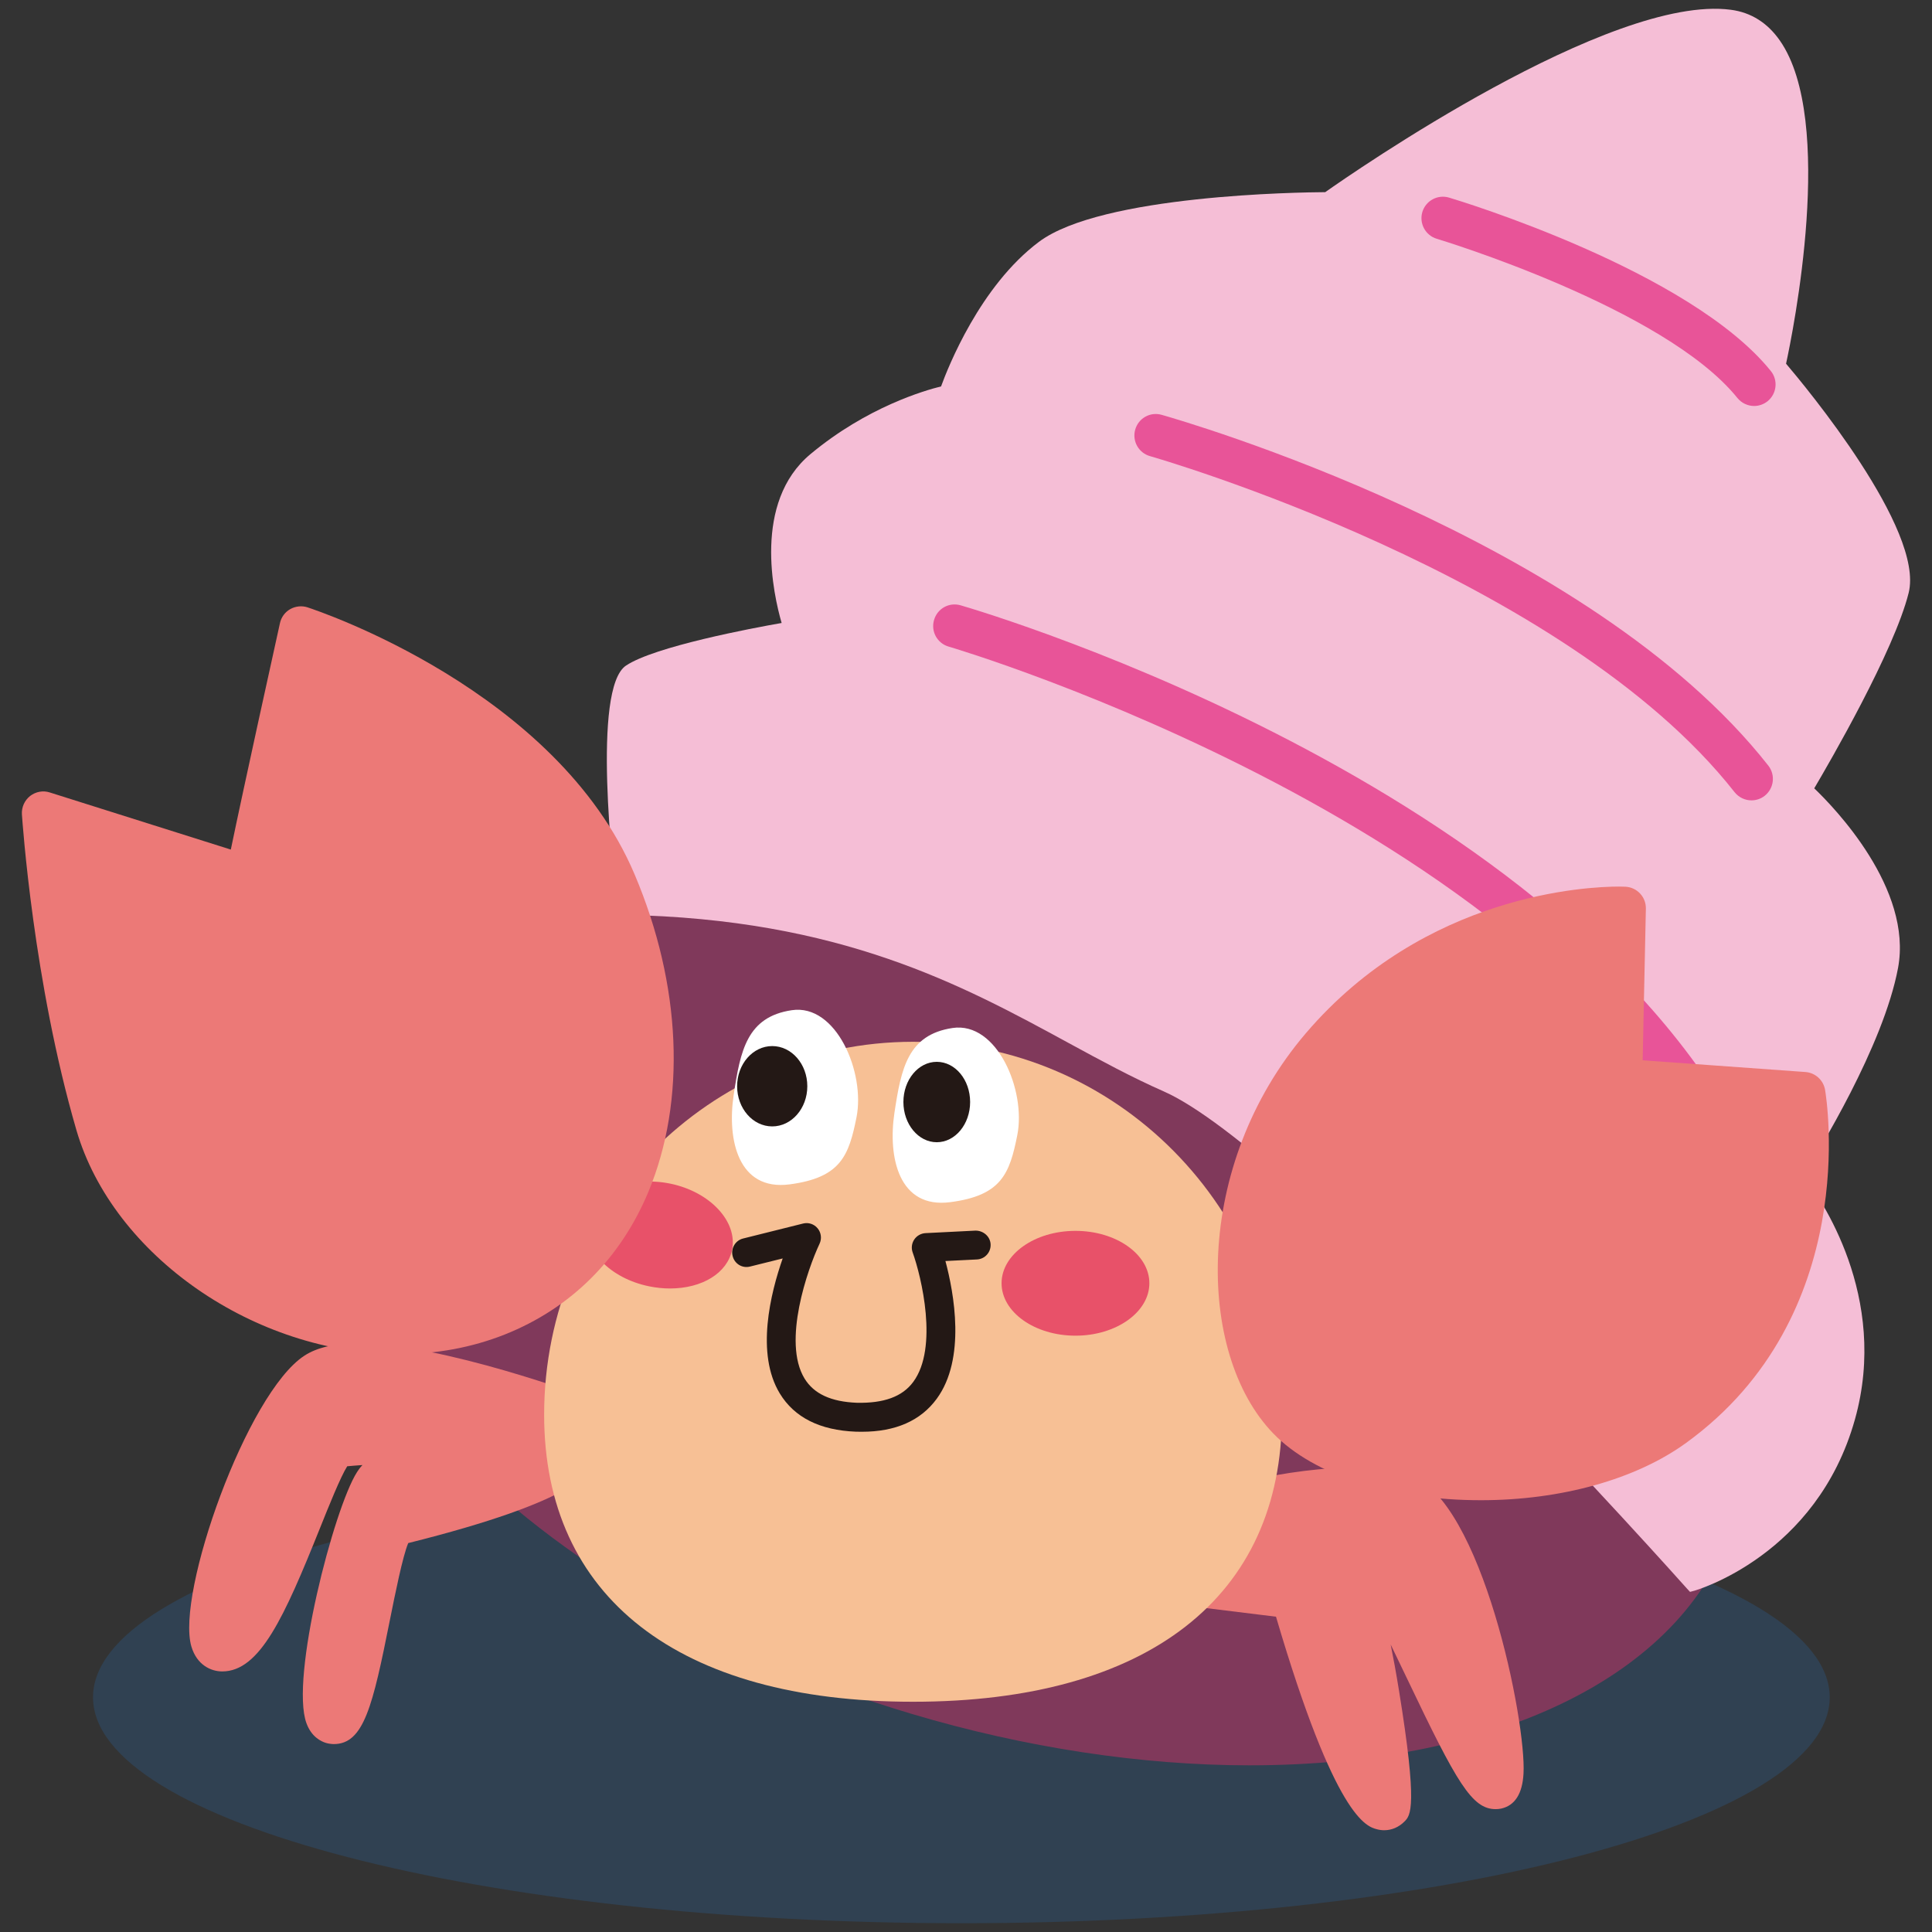 <?xml version="1.0" encoding="utf-8"?>
<!-- Generator: Adobe Illustrator 16.0.0, SVG Export Plug-In . SVG Version: 6.00 Build 0)  -->
<!DOCTYPE svg PUBLIC "-//W3C//DTD SVG 1.1//EN" "http://www.w3.org/Graphics/SVG/1.1/DTD/svg11.dtd">
<svg version="1.1" id="レイヤー_1" xmlns="http://www.w3.org/2000/svg" xmlns:xlink="http://www.w3.org/1999/xlink" x="0px"
	 y="0px" width="110px" height="110px" viewBox="0 0 110 110" enable-background="new 0 0 110 110" xml:space="preserve">
<rect x="0" y="0" width="110" height="110" fill="#333333" stroke="none"/>
<path opacity="0.4" fill="#2C557F" d="M5.296,96.639c0,7.102,22.135,12.861,49.44,12.861c27.307,0,49.441-5.76,49.441-12.861
	c0-7.106-22.135-12.863-49.441-12.863C27.431,83.775,5.296,89.532,5.296,96.639z"/>
<path fill="#80395B" d="M91.773,66.734c-6.259-6.523-15.562-11.862-26.195-15.028c-6.425-1.916-13.076-2.929-19.229-2.929
	c-14.463,0-25.042,5.345-27.604,13.95C14.98,75.374,29.854,91.012,51.914,97.584c6.42,1.914,13.066,2.926,19.219,2.926
	c14.464,0,25.045-5.348,27.61-13.952C100.585,80.375,98.107,73.334,91.773,66.734z"/>
<path fill="#EC7977" d="M34.421,80.392c-0.119-0.339-0.381-0.604-0.719-0.731c-0.346-0.131-8.517-3.172-13.319-3.172
	c-1.332,0-2.33,0.227-3.051,0.697c-3.27,2.124-7.326,13.547-6.435,16.562c0.311,1.045,1.107,1.416,1.756,1.416
	c2.135,0,3.522-3.07,5.555-8.134c0.508-1.269,1.186-2.958,1.561-3.546c0.209-0.022,0.514-0.045,0.867-0.07
	c-0.148,0.156-0.24,0.295-0.306,0.396c-1.318,2.051-3.826,11.748-2.881,14.305c0.282,0.77,0.818,1.031,1.114,1.121
	c0.114,0.036,0.319,0.065,0.438,0.065c1.716,0,2.221-2.169,3.199-7.069c0.296-1.473,0.726-3.621,1.043-4.375
	c9.735-2.436,10.408-4.054,10.699-4.749c0.153-0.372,0.116-0.793-0.102-1.132c-0.006-0.01-0.016-0.016-0.022-0.025
	c0.242-0.157,0.397-0.334,0.516-0.539C34.511,81.104,34.545,80.727,34.421,80.392z"/>
<path fill="#EC7977" d="M80.264,83.975c-0.81-0.281-1.885-0.424-3.191-0.424c-3.161,0-9.204,1.062-11.62,3.028
	c-0.134,0.037-0.271,0.071-0.396,0.114c-1.146,0.397-1.933,1.029-2.339,1.886c-0.081,0.173-0.119,0.36-0.117,0.542
	c-0.073,0.134-0.124,0.281-0.144,0.442c-0.082,0.671,0.394,1.28,1.062,1.361l9.131,1.124c3.381,11.491,5.157,11.947,5.748,12.103
	c0.139,0.037,0.277,0.055,0.412,0.055c0.426,0,0.829-0.171,1.151-0.493c0.346-0.346,0.779-0.777-0.314-7.494
	c-0.157-0.971-0.314-1.828-0.468-2.589c0.339,0.696,0.668,1.386,0.958,1.993c2.81,5.889,3.669,7.382,5.021,7.382
	c0.09,0,0.229-0.012,0.314-0.032c0.777-0.174,1.205-0.84,1.27-1.982C86.914,98.061,84.384,85.41,80.264,83.975z"/>
<path fill="#F5BED6" d="M101.691,20.708c0.387-1.777,2.832-13.839-0.354-18.401c-0.708-1.014-1.646-1.6-2.786-1.75
	C91.688-0.354,76.967,9.873,75.453,10.94c-1.429,0.009-12.735,0.153-16.305,2.833c-3.351,2.513-5.175,7.148-5.568,8.228
	c-0.896,0.219-4.205,1.162-7.435,3.854c-3.304,2.75-2.106,8.017-1.642,9.615c-1.668,0.291-7.232,1.337-8.86,2.425
	c-1.949,1.296-0.747,11.753-0.487,13.833l0.043,0.356l0.359,0.005c12.302,0.235,19.197,3.98,25.278,7.292
	c1.86,1.012,3.613,1.962,5.418,2.757c7.468,3.287,29.573,28.059,29.796,28.311l0.173,0.186l0.243-0.065
	c0.071-0.021,6.971-1.984,9.147-9.759c1.959-6.994-1.993-12.655-2.946-13.881c0.839-1.322,4.563-7.367,5.398-11.812
	c0.849-4.521-3.633-9.146-4.77-10.234c0.853-1.445,4.545-7.805,5.375-11.127C109.573,30.152,102.781,21.99,101.691,20.708z"/>
<path fill="#E85498" d="M99.875,23.115c-0.358,0-0.711-0.157-0.955-0.456c-4.145-5.143-16.991-9.027-17.119-9.064
	c-0.645-0.196-1.01-0.876-0.819-1.524c0.195-0.646,0.873-1.013,1.521-0.82c0.557,0.166,13.705,4.146,18.322,9.875
	c0.423,0.525,0.337,1.293-0.188,1.72C100.413,23.024,100.142,23.115,99.875,23.115L99.875,23.115z"/>
<path fill="#E85498" d="M99.721,45.569c-0.363,0-0.719-0.162-0.963-0.468c-9.715-12.364-33.048-19.066-33.28-19.13
	c-0.649-0.182-1.027-0.858-0.845-1.507c0.182-0.651,0.854-1.033,1.507-0.845c0.988,0.277,24.332,6.976,34.541,19.972
	c0.415,0.531,0.323,1.297-0.205,1.717C100.252,45.485,99.983,45.569,99.721,45.569L99.721,45.569z"/>
<path fill="#E85498" d="M99.109,68.633c-0.471,0-0.916-0.271-1.119-0.729c-9.187-20.774-43.63-30.992-43.98-31.09
	c-0.648-0.188-1.021-0.865-0.829-1.514c0.185-0.649,0.854-1.027,1.513-0.836c1.461,0.425,35.894,10.646,45.534,32.454
	c0.272,0.617-0.011,1.338-0.625,1.609C99.44,68.6,99.272,68.633,99.109,68.633L99.109,68.633z"/>
<path fill="#F7C095" d="M51.984,59.315c-11.582,0-21.003,9.526-21.003,21.231c0,10.388,7.654,16.345,21.003,16.345
	c13.351,0,21.004-5.957,21.004-16.345C72.988,68.842,63.567,59.315,51.984,59.315z"/>
<path fill="#EC7977" d="M103.912,62.053c-0.096-0.557-0.557-0.975-1.117-1.017l-9.269-0.667l0.183-8.636
	c0.012-0.665-0.503-1.211-1.162-1.247l-0.367-0.008c-1.785,0-11.037,0.403-17.829,8.348c-6.42,7.514-6.273,18.23-1.854,22.791
	c2.303,2.379,6.722,3.799,11.823,3.799c4.565,0,8.826-1.19,11.687-3.268C105.977,74.909,104.001,62.57,103.912,62.053z"/>
<path fill="#FFFFFF" d="M45.077,57.517c-2.542,0.38-2.925,2.288-3.305,4.83c-0.382,2.542,0.254,5.466,3.179,5.087
	c2.923-0.383,3.378-1.637,3.814-3.816C49.273,61.076,47.62,57.133,45.077,57.517z"/>
<path fill="#FFFFFF" d="M54.232,58.53c-2.543,0.384-2.924,2.29-3.307,4.833c-0.381,2.543,0.254,5.467,3.18,5.083
	c2.924-0.378,3.379-1.632,3.814-3.81C58.43,62.094,56.775,58.15,54.232,58.53z"/>
<ellipse fill="#231815" cx="43.967" cy="61.846" rx="1.998" ry="2.287"/>
<path fill="#231815" d="M55.235,62.744c0,1.262-0.849,2.29-1.899,2.29c-1.049,0-1.9-1.028-1.9-2.29c0-1.266,0.852-2.288,1.9-2.288
	C54.387,60.456,55.235,61.479,55.235,62.744z"/>
<path fill="#231815" d="M49.073,81.518c-0.113,0-0.227-0.002-0.344-0.004c-2.046-0.08-3.5-0.809-4.331-2.177
	c-1.38-2.269-0.528-5.71,0.165-7.687l-1.855,0.461c-0.446,0.117-0.887-0.156-0.995-0.598c-0.111-0.441,0.155-0.889,0.597-0.998
	l3.409-0.851c0.311-0.08,0.633,0.027,0.834,0.273c0.203,0.245,0.245,0.587,0.109,0.876c-0.67,1.422-2.132,5.58-0.856,7.673
	c0.534,0.874,1.509,1.325,2.986,1.382c1.51,0.031,2.581-0.334,3.211-1.197c1.43-1.949,0.459-5.979-0.04-7.365
	c-0.089-0.245-0.053-0.518,0.091-0.734c0.145-0.215,0.384-0.35,0.644-0.363l2.84-0.143c0.438-0.006,0.841,0.324,0.863,0.778
	c0.024,0.456-0.326,0.842-0.779,0.864l-1.793,0.089c0.485,1.815,1.181,5.559-0.497,7.845C52.418,80.89,50.987,81.518,49.073,81.518
	L49.073,81.518z"/>
<path fill="#E85169" d="M61.232,70.08c-2.319,0-4.207,1.336-4.207,2.982c0,1.645,1.888,2.986,4.207,2.986
	c2.321,0,4.208-1.342,4.208-2.986C65.44,71.416,63.554,70.08,61.232,70.08z"/>
<path fill="#E85169" d="M38.161,67.391c-2.248-0.463-4.394,0.482-4.724,2.073c-0.164,0.794,0.118,1.63,0.804,2.347
	c0.662,0.696,1.626,1.203,2.712,1.426c0.395,0.08,0.796,0.124,1.187,0.124c1.845,0,3.268-0.882,3.54-2.192
	C42.012,69.557,40.432,67.857,38.161,67.391z"/>
<path fill="#EC7977" d="M36.129,49.777c-4.442-10.475-18.042-15.009-18.62-15.197c-0.324-0.106-0.683-0.067-0.983,0.1
	c-0.302,0.171-0.514,0.462-0.587,0.8c-0.248,1.118-2.086,9.446-2.797,12.891L2.835,45.119c-0.384-0.126-0.805-0.044-1.121,0.201
	c-0.317,0.251-0.491,0.642-0.467,1.042c0.029,0.385,0.648,9.548,3.103,17.981c2.081,7.147,10.156,12.753,18.386,12.753
	c2.114,0,4.133-0.375,5.996-1.112c3.754-1.491,6.582-4.295,8.18-8.116C39.085,62.665,38.798,56.072,36.129,49.777z"/>
</svg>
